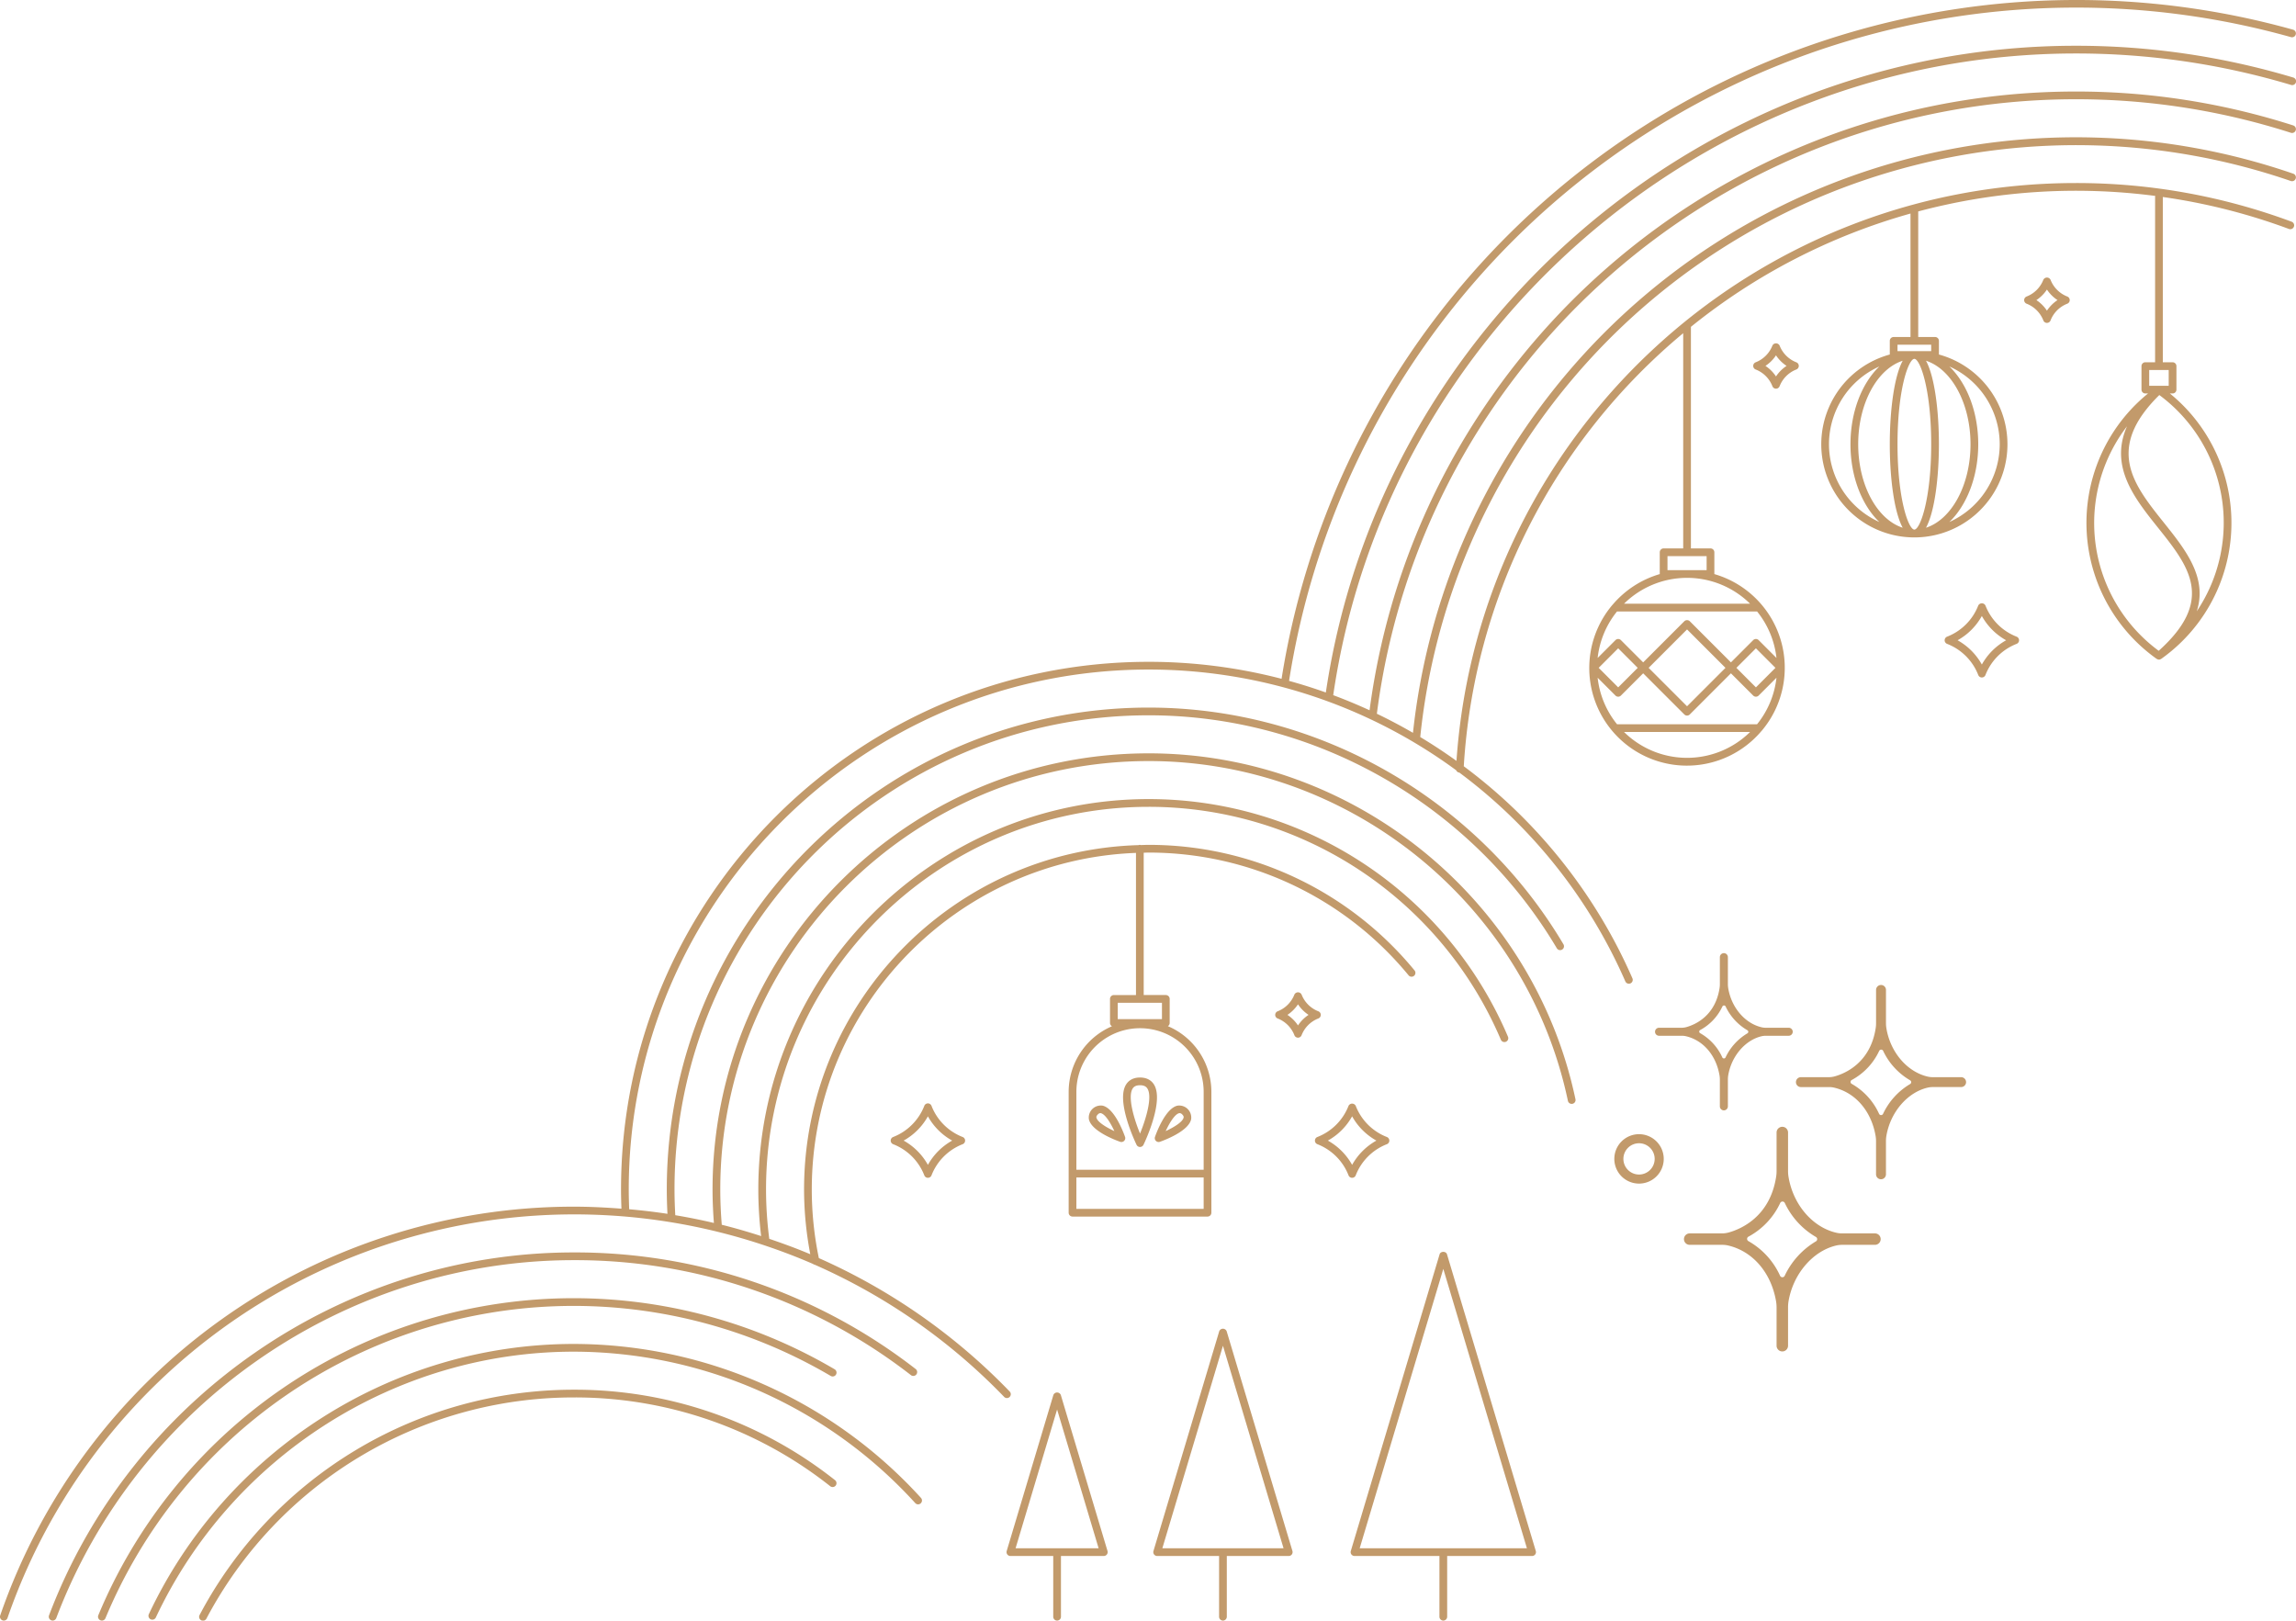 <svg xmlns="http://www.w3.org/2000/svg" xmlns:xlink="http://www.w3.org/1999/xlink" width="1316.191" height="928.993" viewBox="0 0 1316.191 928.993">
  <defs>
    <clipPath id="clip-path">
      <rect id="Rectangle_86" data-name="Rectangle 86" width="1316.191" height="928.993" fill="#c29a6b"/>
    </clipPath>
    <clipPath id="clip-path-2">
      <rect id="Rectangle_162" data-name="Rectangle 162" width="201.647" height="228.306" fill="#c29a6b"/>
    </clipPath>
  </defs>
  <g id="Groupe_295" data-name="Groupe 295" transform="translate(-606.383 -13575.047)">
    <g id="Groupe_171" data-name="Groupe 171" transform="translate(606.383 13575.047)">
      <g id="Groupe_171-2" data-name="Groupe 171" clip-path="url(#clip-path)">
        <path id="Tracé_224" data-name="Tracé 224" d="M.12,926.054A347.836,347.836,0,0,1,328.9,691.714c9.186,0,18.288.46,27.341,1.155-.133-3.652-.239-7.309-.239-10.992,0-166.8,135.7-302.493,302.493-302.493a302.536,302.536,0,0,1,76.174,9.739,461.364,461.364,0,0,1,579.853-372.1,2.214,2.214,0,0,1-1.2,4.263A456.664,456.664,0,0,0,738.958,390.31q10.691,2.948,21.086,6.658C791.373,185.436,975.706,26.23,1189.97,26.23a433.583,433.583,0,0,1,124.64,18.212,2.214,2.214,0,1,1-1.27,4.241,429.151,429.151,0,0,0-123.37-18.026C977.583,30.657,794.9,188.681,764.28,398.5q10.591,3.951,20.833,8.664c26.712-202.413,200.208-354.7,404.857-354.7a407.07,407.07,0,0,1,124.636,19.443,2.213,2.213,0,1,1-1.355,4.214A402.673,402.673,0,0,0,1189.97,56.891c-202.909,0-374.878,151.335-400.678,352.26q10.572,5.073,20.7,10.939A382.248,382.248,0,0,1,1314.65,99.575a2.213,2.213,0,1,1-1.447,4.183A378.093,378.093,0,0,0,814.158,422.507q10.665,6.4,20.771,13.67c12.816-186.1,167.878-331.25,355.04-331.25a353.883,353.883,0,0,1,123.724,22.17,2.215,2.215,0,0,1-1.545,4.152,347.93,347.93,0,0,0-72.305-18.319v94.732h5.591a2.211,2.211,0,0,1,2.213,2.213v13.467a2.211,2.211,0,0,1-2.213,2.213h-1.554a95.6,95.6,0,0,1-4.967,152.154c-.035.027-.089.013-.128.04a1.959,1.959,0,0,1-2.284.009c-.049-.031-.111-.018-.159-.049a95.6,95.6,0,0,1-4.967-152.154h-1.549a2.209,2.209,0,0,1-2.213-2.213V209.877a2.209,2.209,0,0,1,2.213-2.213h5.591v-94.79a2.188,2.188,0,0,1,.111-.562,351.077,351.077,0,0,0-135.9,8.889v71.982h9.655a2.212,2.212,0,0,1,2.214,2.213v7.831a53.367,53.367,0,1,1-28.164,0V195.4a2.212,2.212,0,0,1,2.213-2.213h9.655V122.409a351.023,351.023,0,0,0-125.875,64.952V314.375h11.222a2.211,2.211,0,0,1,2.213,2.213v12.449l-.013.053A55.923,55.923,0,0,1,1010.09,418.7a1.994,1.994,0,0,1-.319.35,55.964,55.964,0,0,1-85.644-72.062,2.22,2.22,0,0,1,.323-.354,56.076,56.076,0,0,1,27.027-17.54l-.013-.053V316.588a2.211,2.211,0,0,1,2.214-2.213H964.9V191A350.462,350.462,0,0,0,839.117,439.254a302.241,302.241,0,0,1,96.671,121.555,2.212,2.212,0,1,1-4.055,1.771,297.882,297.882,0,0,0-95.139-119.687,2.2,2.2,0,0,1-1.837-1.35A297.913,297.913,0,0,0,658.5,383.811c-164.355,0-298.066,133.711-298.066,298.066,0,3.794.106,7.561.248,11.324,7.362.66,14.68,1.505,21.935,2.616-.235-4.648-.381-9.319-.381-13.94,0-152.331,123.932-276.259,276.263-276.259,96.981,0,188.083,51.994,237.758,135.695a2.214,2.214,0,0,1-3.807,2.262c-48.878-82.368-138.523-133.53-233.95-133.53-149.892,0-271.836,121.94-271.836,271.832,0,4.883.181,9.828.443,14.733q11.176,1.866,22.144,4.449c-.487-6.366-.779-12.8-.779-19.182,0-137.868,112.161-250.029,250.029-250.029,117.464,0,220.351,83.377,244.637,198.251a2.215,2.215,0,1,1-4.334.916C874.949,518.178,773.886,436.275,658.5,436.275c-135.424,0-245.6,110.178-245.6,245.6,0,6.729.31,13.515.854,20.213,7.614,1.895,15.127,4.082,22.569,6.485a225.548,225.548,0,0,1-1.616-26.7c0-123.4,100.394-223.8,223.8-223.8a223.729,223.729,0,0,1,205.941,136.2,2.214,2.214,0,0,1-4.073,1.74A219.3,219.3,0,0,0,658.5,462.509c-120.962,0-219.368,98.406-219.368,219.368a221.25,221.25,0,0,0,1.855,28.275c7.937,2.687,15.8,5.574,23.516,8.836a198.287,198.287,0,0,1-3.568-37.111c0-106.99,85.5-194.325,191.757-197.415a2.13,2.13,0,0,1,.73-.15,2.181,2.181,0,0,1,.567.115c1.505-.035,3-.115,4.511-.115A197.085,197.085,0,0,1,810.891,556.28a2.214,2.214,0,1,1-3.418,2.816A192.664,192.664,0,0,0,658.5,488.738c-.961,0-1.908.062-2.864.075V570.4h12.674a2.211,2.211,0,0,1,2.213,2.214v13.8a2.168,2.168,0,0,1-1.036,1.824,40.965,40.965,0,0,1,24.941,37.66V695.18a2.211,2.211,0,0,1-2.214,2.213H614.826a2.214,2.214,0,0,1-2.214-2.213V625.9a40.96,40.96,0,0,1,24.826-37.6,2.183,2.183,0,0,1-1.12-1.882v-13.8a2.211,2.211,0,0,1,2.213-2.214h12.674V488.924c-103.126,3.851-185.847,88.9-185.847,192.952a193.6,193.6,0,0,0,4.055,39.329,347.386,347.386,0,0,1,109.4,76.475,2.213,2.213,0,1,1-3.183,3.077,342.95,342.95,0,0,0-108.6-75.771,2.168,2.168,0,0,1-.974-.438c-9.066-3.953-18.319-7.468-27.713-10.611a1.929,1.929,0,0,1-.319-.111A343.777,343.777,0,0,0,4.307,927.5a2.216,2.216,0,0,1-2.094,1.492,2.285,2.285,0,0,1-.722-.119A2.22,2.22,0,0,1,.12,926.054m1237.723-699.6c-31.232,30.767-14.835,51.33,2.545,73.075,12.453,15.583,25.176,31.537,18.907,50.9a91.038,91.038,0,0,0-21.453-123.972m-.359,146.607c32.591-29.244,17.234-48.51-.553-70.765-13.241-16.566-27.806-34.836-17.615-57.931a91.04,91.04,0,0,0,18.168,128.7m-5.445-151.928h11.182v-9.04h-11.182Zm-141.308,81.38c-5.038-9.323-7.4-29.094-7.4-47.864s2.364-38.541,7.4-47.864c-14.556,4.693-25.512,24.361-25.512,47.864s10.957,43.171,25.512,47.864m-2.975-47.864c0,31.661,6.379,48.935,9.655,48.935s9.655-17.274,9.655-48.935-6.379-48.94-9.655-48.94-9.655,17.274-9.655,48.94m16.335-47.864c5.038,9.323,7.4,29.094,7.4,47.864s-2.364,38.541-7.4,47.864c14.556-4.693,25.517-24.361,25.517-47.864s-10.961-43.171-25.517-47.864m42.26,47.864a48.968,48.968,0,0,0-28.868-44.584c9.956,9.549,16.552,25.955,16.552,44.584s-6.6,35.035-16.552,44.584a48.978,48.978,0,0,0,28.868-44.584m-97.88,0a48.975,48.975,0,0,0,28.868,44.584c-9.956-9.549-16.548-25.955-16.548-44.584s6.592-35.035,16.548-44.584a48.975,48.975,0,0,0-28.868,44.584m39.285-53.367h19.306v-3.67h-19.306ZM930.976,346.085h72.27a51.427,51.427,0,0,0-72.27,0m-4.006,69.082h80.282a51.317,51.317,0,0,0,11.116-26.655l-10.217,10.213a2.207,2.207,0,0,1-3.13,0l-12.754-12.754-23.591,23.587a2.207,2.207,0,0,1-3.13,0l-23.591-23.587L929.2,398.725a2.207,2.207,0,0,1-3.13,0l-10.217-10.213a51.32,51.32,0,0,0,11.116,26.655m90.81-32.326-11.191-11.2-11.191,11.2,11.191,11.191Zm-28.642,0-22.028-22.028-22.024,22.028,22.024,22.024Zm-50.312,0-11.191-11.2-11.191,11.2,11.191,11.191Zm-12.754-15.888a2.207,2.207,0,0,1,3.13,0l12.754,12.754,23.591-23.591a2.283,2.283,0,0,1,3.13,0l23.591,23.591,12.754-12.754a2.207,2.207,0,0,1,3.13,0l10.217,10.213a51.3,51.3,0,0,0-11.116-26.655H926.97a51.3,51.3,0,0,0-11.116,26.655Zm77.175,52.641h-72.27a51.438,51.438,0,0,0,72.27,0m-47.355-92.771h22.436V318.8H955.891ZM690,674.98H617.04v17.987H690ZM617.04,625.9v44.654H690V625.9a36.48,36.48,0,0,0-72.96,0m23.706-41.7h25.349v-9.372H640.746ZM28.116,925.992a2.212,2.212,0,1,0,4.139,1.563C78.676,804.831,197.889,722.375,328.9,722.375a313.746,313.746,0,0,1,193.3,65.913,2.215,2.215,0,0,0,2.709-3.506A318.16,318.16,0,0,0,328.9,717.948c-132.844,0-253.726,83.607-300.788,208.044m28.253-.071a2.214,2.214,0,0,0,4.086,1.709A290.662,290.662,0,0,1,476.237,788.765a2.215,2.215,0,0,0,2.249-3.816A295.1,295.1,0,0,0,56.368,925.921m28.948-.58a2.214,2.214,0,0,0,4.006,1.886C132.839,834.655,226.881,774.838,328.9,774.838a265.157,265.157,0,0,1,195.764,86.79,2.214,2.214,0,1,0,3.276-2.979A269.586,269.586,0,0,0,328.9,770.411c-103.732,0-199.345,60.817-243.588,154.93m29.134.39a2.212,2.212,0,1,0,3.9,2.081A238.184,238.184,0,0,1,328.9,801.072a235.7,235.7,0,0,1,147.045,50.9,2.213,2.213,0,0,0,2.736-3.48A240.079,240.079,0,0,0,328.9,796.645,242.588,242.588,0,0,0,114.45,925.73M825.261,719.023c.558-1.868,3.674-1.868,4.241,0l50.9,170.087a2.213,2.213,0,0,1-2.12,2.851H829.595V926.78a2.213,2.213,0,1,1-4.427,0V891.962H776.476a2.213,2.213,0,0,1-2.121-2.851Zm50.051,168.511L827.381,727.381,779.447,887.535ZM698.938,763.093a2.3,2.3,0,0,1,4.241,0l37.713,126.017a2.213,2.213,0,0,1-2.12,2.851h-35.5V926.78a2.213,2.213,0,1,1-4.427,0V891.962h-35.5a2.213,2.213,0,0,1-2.12-2.851ZM735.8,887.535,701.059,771.447,666.316,887.535ZM603.865,799.642a2.3,2.3,0,0,1,4.241,0l26.779,89.468a2.219,2.219,0,0,1-2.12,2.851H608.2V926.78a2.213,2.213,0,0,1-4.427,0V891.962H579.212a2.213,2.213,0,0,1-2.12-2.851Zm25.924,87.893L605.986,808l-23.8,79.535ZM661.5,621.662c5.839,9.27-4.755,32.016-5.981,34.579a2.214,2.214,0,0,1-3.993,0c-1.226-2.563-11.82-25.309-5.981-34.579,1.147-1.815,3.458-3.984,7.977-3.984s6.835,2.169,7.977,3.984m-12.21,2.359c-2.9,4.6.545,16.791,4.232,25.791,3.688-9,7.132-21.192,4.232-25.791-.518-.823-1.523-1.917-4.232-1.917s-3.714,1.094-4.232,1.917m25.659,9.8a6.894,6.894,0,0,1,7.862,7.862c-1.536,6.769-15.167,11.886-17.885,12.847a2.215,2.215,0,0,1-2.82-2.824c.956-2.718,6.078-16.353,12.843-17.885m3.546,6.884c.062-.283.195-.868-.753-1.815a2.133,2.133,0,0,0-1.474-.8,1.514,1.514,0,0,0-.336.044c-2.426.549-5.463,5.419-7.7,10.266,4.843-2.236,9.708-5.268,10.262-7.7M644.416,654a2.213,2.213,0,0,1-2.3.527c-2.718-.961-16.349-6.078-17.885-12.847a6.894,6.894,0,0,1,7.862-7.862c6.769,1.532,11.886,15.167,12.847,17.885a2.2,2.2,0,0,1-.527,2.3m-13.3-15.866a1.56,1.56,0,0,0-.341-.044,2.133,2.133,0,0,0-1.474.8c-.947.947-.815,1.532-.753,1.815.549,2.422,5.419,5.458,10.266,7.694-2.236-4.843-5.268-9.713-7.7-10.262M755.2,651.778a31.349,31.349,0,0,0,17.849-17.849,2.307,2.307,0,0,1,4.13,0,31.33,31.33,0,0,0,17.845,17.849,2.214,2.214,0,0,1,0,4.13,31.35,31.35,0,0,0-17.849,17.849,2.213,2.213,0,0,1-4.126,0A31.35,31.35,0,0,0,755.2,655.908a2.214,2.214,0,0,1,0-4.13m19.912,15.977a35.9,35.9,0,0,1,13.914-13.914,35.838,35.838,0,0,1-13.914-13.914A35.837,35.837,0,0,1,761.2,653.841a35.9,35.9,0,0,1,13.914,13.914m341.078-302.789a31.35,31.35,0,0,0,17.849-17.849,2.307,2.307,0,0,1,4.13,0,31.35,31.35,0,0,0,17.849,17.849,2.216,2.216,0,0,1,0,4.13,31.35,31.35,0,0,0-17.849,17.849,2.216,2.216,0,0,1-4.13,0,31.35,31.35,0,0,0-17.849-17.849,2.214,2.214,0,0,1,0-4.13m19.912,15.981a35.82,35.82,0,0,1,13.918-13.914,35.86,35.86,0,0,1-13.918-13.918,35.85,35.85,0,0,1-13.914,13.918,35.81,35.81,0,0,1,13.914,13.914M533.991,673.758a2.216,2.216,0,0,1-4.13,0,31.325,31.325,0,0,0-17.849-17.849,2.216,2.216,0,0,1,0-4.13,31.337,31.337,0,0,0,17.849-17.849,2.214,2.214,0,0,1,4.13,0,31.35,31.35,0,0,0,17.849,17.849,2.214,2.214,0,0,1,0,4.13,31.35,31.35,0,0,0-17.849,17.849m-2.063-33.831a35.867,35.867,0,0,1-13.914,13.914,35.9,35.9,0,0,1,13.914,13.914,35.9,35.9,0,0,1,13.914-13.914,35.837,35.837,0,0,1-13.914-13.914m200.5-56.089a2.213,2.213,0,0,1,0-4.126,16.842,16.842,0,0,0,9.589-9.589,2.3,2.3,0,0,1,4.126,0,16.848,16.848,0,0,0,9.584,9.589,2.21,2.21,0,0,1,0,4.126,16.853,16.853,0,0,0-9.584,9.584,2.21,2.21,0,0,1-4.126,0,16.835,16.835,0,0,0-9.589-9.584m11.652,3.989a21.351,21.351,0,0,1,6.052-6.052,21.312,21.312,0,0,1-6.052-6.056,21.329,21.329,0,0,1-6.056,6.056,21.253,21.253,0,0,1,6.056,6.052M1018.1,222.812a2.215,2.215,0,0,1-2.063-1.417,16.839,16.839,0,0,0-9.584-9.584,2.214,2.214,0,0,1,0-4.13,16.827,16.827,0,0,0,9.584-9.584,2.307,2.307,0,0,1,4.13,0,16.827,16.827,0,0,0,9.584,9.584,2.216,2.216,0,0,1,0,4.13,16.839,16.839,0,0,0-9.584,9.584,2.217,2.217,0,0,1-2.068,1.417m6.056-13.068a21.314,21.314,0,0,1-6.056-6.052,21.235,21.235,0,0,1-6.052,6.052,21.363,21.363,0,0,1,6.052,6.056,21.442,21.442,0,0,1,6.056-6.056m137.616-39.772a16.838,16.838,0,0,0,9.584-9.584,2.3,2.3,0,0,1,4.126,0,16.848,16.848,0,0,0,9.589,9.584,2.216,2.216,0,0,1,0,4.13,16.822,16.822,0,0,0-9.589,9.584,2.21,2.21,0,0,1-4.126,0,16.826,16.826,0,0,0-9.584-9.584,2.214,2.214,0,0,1,0-4.13m11.647,8.119a21.39,21.39,0,0,1,6.056-6.056,21.318,21.318,0,0,1-6.056-6.052,21.253,21.253,0,0,1-6.056,6.052,21.325,21.325,0,0,1,6.056,6.056" transform="translate(0 0)" fill="#c29a6b"/>
      </g>
    </g>
    <g id="Groupe_265" data-name="Groupe 265" transform="translate(1531.801 14121.435)" clip-path="url(#clip-path-2)">
      <path id="Tracé_511" data-name="Tracé 511" d="M14.161,108.872a14.164,14.164,0,1,0,14.167,14.161,14.179,14.179,0,0,0-14.167-14.161m0,23.129a8.964,8.964,0,1,1,8.968-8.968A8.976,8.976,0,0,1,14.161,132" transform="translate(0 -5.095)" fill="#c29a6b"/>
      <path id="Tracé_512" data-name="Tracé 512" d="M154.647,168.817a3.284,3.284,0,0,0-3.288-3.278H132.507a14.731,14.731,0,0,1-3.357-.391c-13.6-3.182-24.665-16.09-27.317-31.911a21.1,21.1,0,0,1-.288-3.451V107.718a3.287,3.287,0,0,0-6.574,0v22.141a20.974,20.974,0,0,1-.244,3.179c-3.527,22.919-20.1,29.971-27.107,31.947a14.7,14.7,0,0,1-4,.554H45.156a3.278,3.278,0,1,0,0,6.556H63.891a14.737,14.737,0,0,1,3.418.405c14.066,3.355,24.531,15.54,27.356,31.893a21.079,21.079,0,0,1,.306,3.552v21.97a3.287,3.287,0,0,0,6.574,0V207.85a20.91,20.91,0,0,1,.3-3.52c2.671-15.6,13.919-28.7,27.282-31.843a14.878,14.878,0,0,1,3.368-.393H151.36a3.284,3.284,0,0,0,3.288-3.278M99.613,189.85a1.458,1.458,0,0,1-2.634-.016,43.292,43.292,0,0,0-18.154-19.865,1.452,1.452,0,0,1,0-2.546,42.171,42.171,0,0,0,18.224-19.31,1.459,1.459,0,0,1,2.632-.014,44.4,44.4,0,0,0,17.837,19.484,1.45,1.45,0,0,1,.008,2.521A45.456,45.456,0,0,0,99.613,189.85" transform="translate(-1.959 -4.887)" fill="#c29a6b"/>
      <path id="Tracé_513" data-name="Tracé 513" d="M206.758,74.829a2.84,2.84,0,0,0-2.843-2.835h-16.3a12.772,12.772,0,0,1-2.9-.337c-11.759-2.752-21.333-13.916-23.626-27.6a18.276,18.276,0,0,1-.249-2.984V21.986a2.843,2.843,0,0,0-5.686,0V41.135a18.035,18.035,0,0,1-.212,2.75c-3.05,19.823-17.384,25.921-23.444,27.631a12.732,12.732,0,0,1-3.461.479H112.06a2.835,2.835,0,1,0,0,5.671h16.2a12.692,12.692,0,0,1,2.957.351c12.166,2.9,21.216,13.439,23.66,27.583a18.305,18.305,0,0,1,.264,3.072v19a2.843,2.843,0,0,0,5.686,0V108.589a18.086,18.086,0,0,1,.259-3.045C163.4,92.052,173.128,80.717,184.685,78a12.85,12.85,0,0,1,2.913-.34h16.317a2.84,2.84,0,0,0,2.843-2.836M159.16,93.02a1.261,1.261,0,0,1-2.277-.014,37.455,37.455,0,0,0-15.7-17.181,1.255,1.255,0,0,1,0-2.2,36.47,36.47,0,0,0,15.762-16.7,1.261,1.261,0,0,1,2.276-.013A38.409,38.409,0,0,0,174.65,73.763a1.254,1.254,0,0,1,.007,2.18,39.316,39.316,0,0,0-15.5,17.078" transform="translate(-5.111 -0.896)" fill="#c29a6b"/>
      <path id="Tracé_514" data-name="Tracé 514" d="M103.418,45.063a2.3,2.3,0,0,0-2.3-2.294h-13.2a10.3,10.3,0,0,1-2.351-.274c-9.517-2.227-17.265-11.263-19.121-22.337a14.829,14.829,0,0,1-.2-2.415V2.3a2.3,2.3,0,0,0-4.6,0v15.5a14.7,14.7,0,0,1-.171,2.225C59.007,36.062,47.406,41,42.5,42.381a10.305,10.305,0,0,1-2.8.387H26.776a2.295,2.295,0,1,0,0,4.59H39.89a10.3,10.3,0,0,1,2.393.283c9.846,2.349,17.171,10.877,19.149,22.325a14.745,14.745,0,0,1,.214,2.486V87.831a2.3,2.3,0,0,0,4.6,0V72.386a14.6,14.6,0,0,1,.21-2.465C68.327,59,76.2,49.829,85.554,47.633a10.41,10.41,0,0,1,2.357-.275h13.206a2.3,2.3,0,0,0,2.3-2.3M64.9,59.786a1.021,1.021,0,0,1-1.843-.011A30.309,30.309,0,0,0,50.345,45.869a1.016,1.016,0,0,1,0-1.782A29.525,29.525,0,0,0,63.1,30.571a1.02,1.02,0,0,1,1.842-.01A31.084,31.084,0,0,0,77.432,44.2a1.015,1.015,0,0,1,.006,1.764A31.814,31.814,0,0,0,64.9,59.786" transform="translate(-1.145)" fill="#c29a6b"/>
    </g>
  </g>
</svg>
